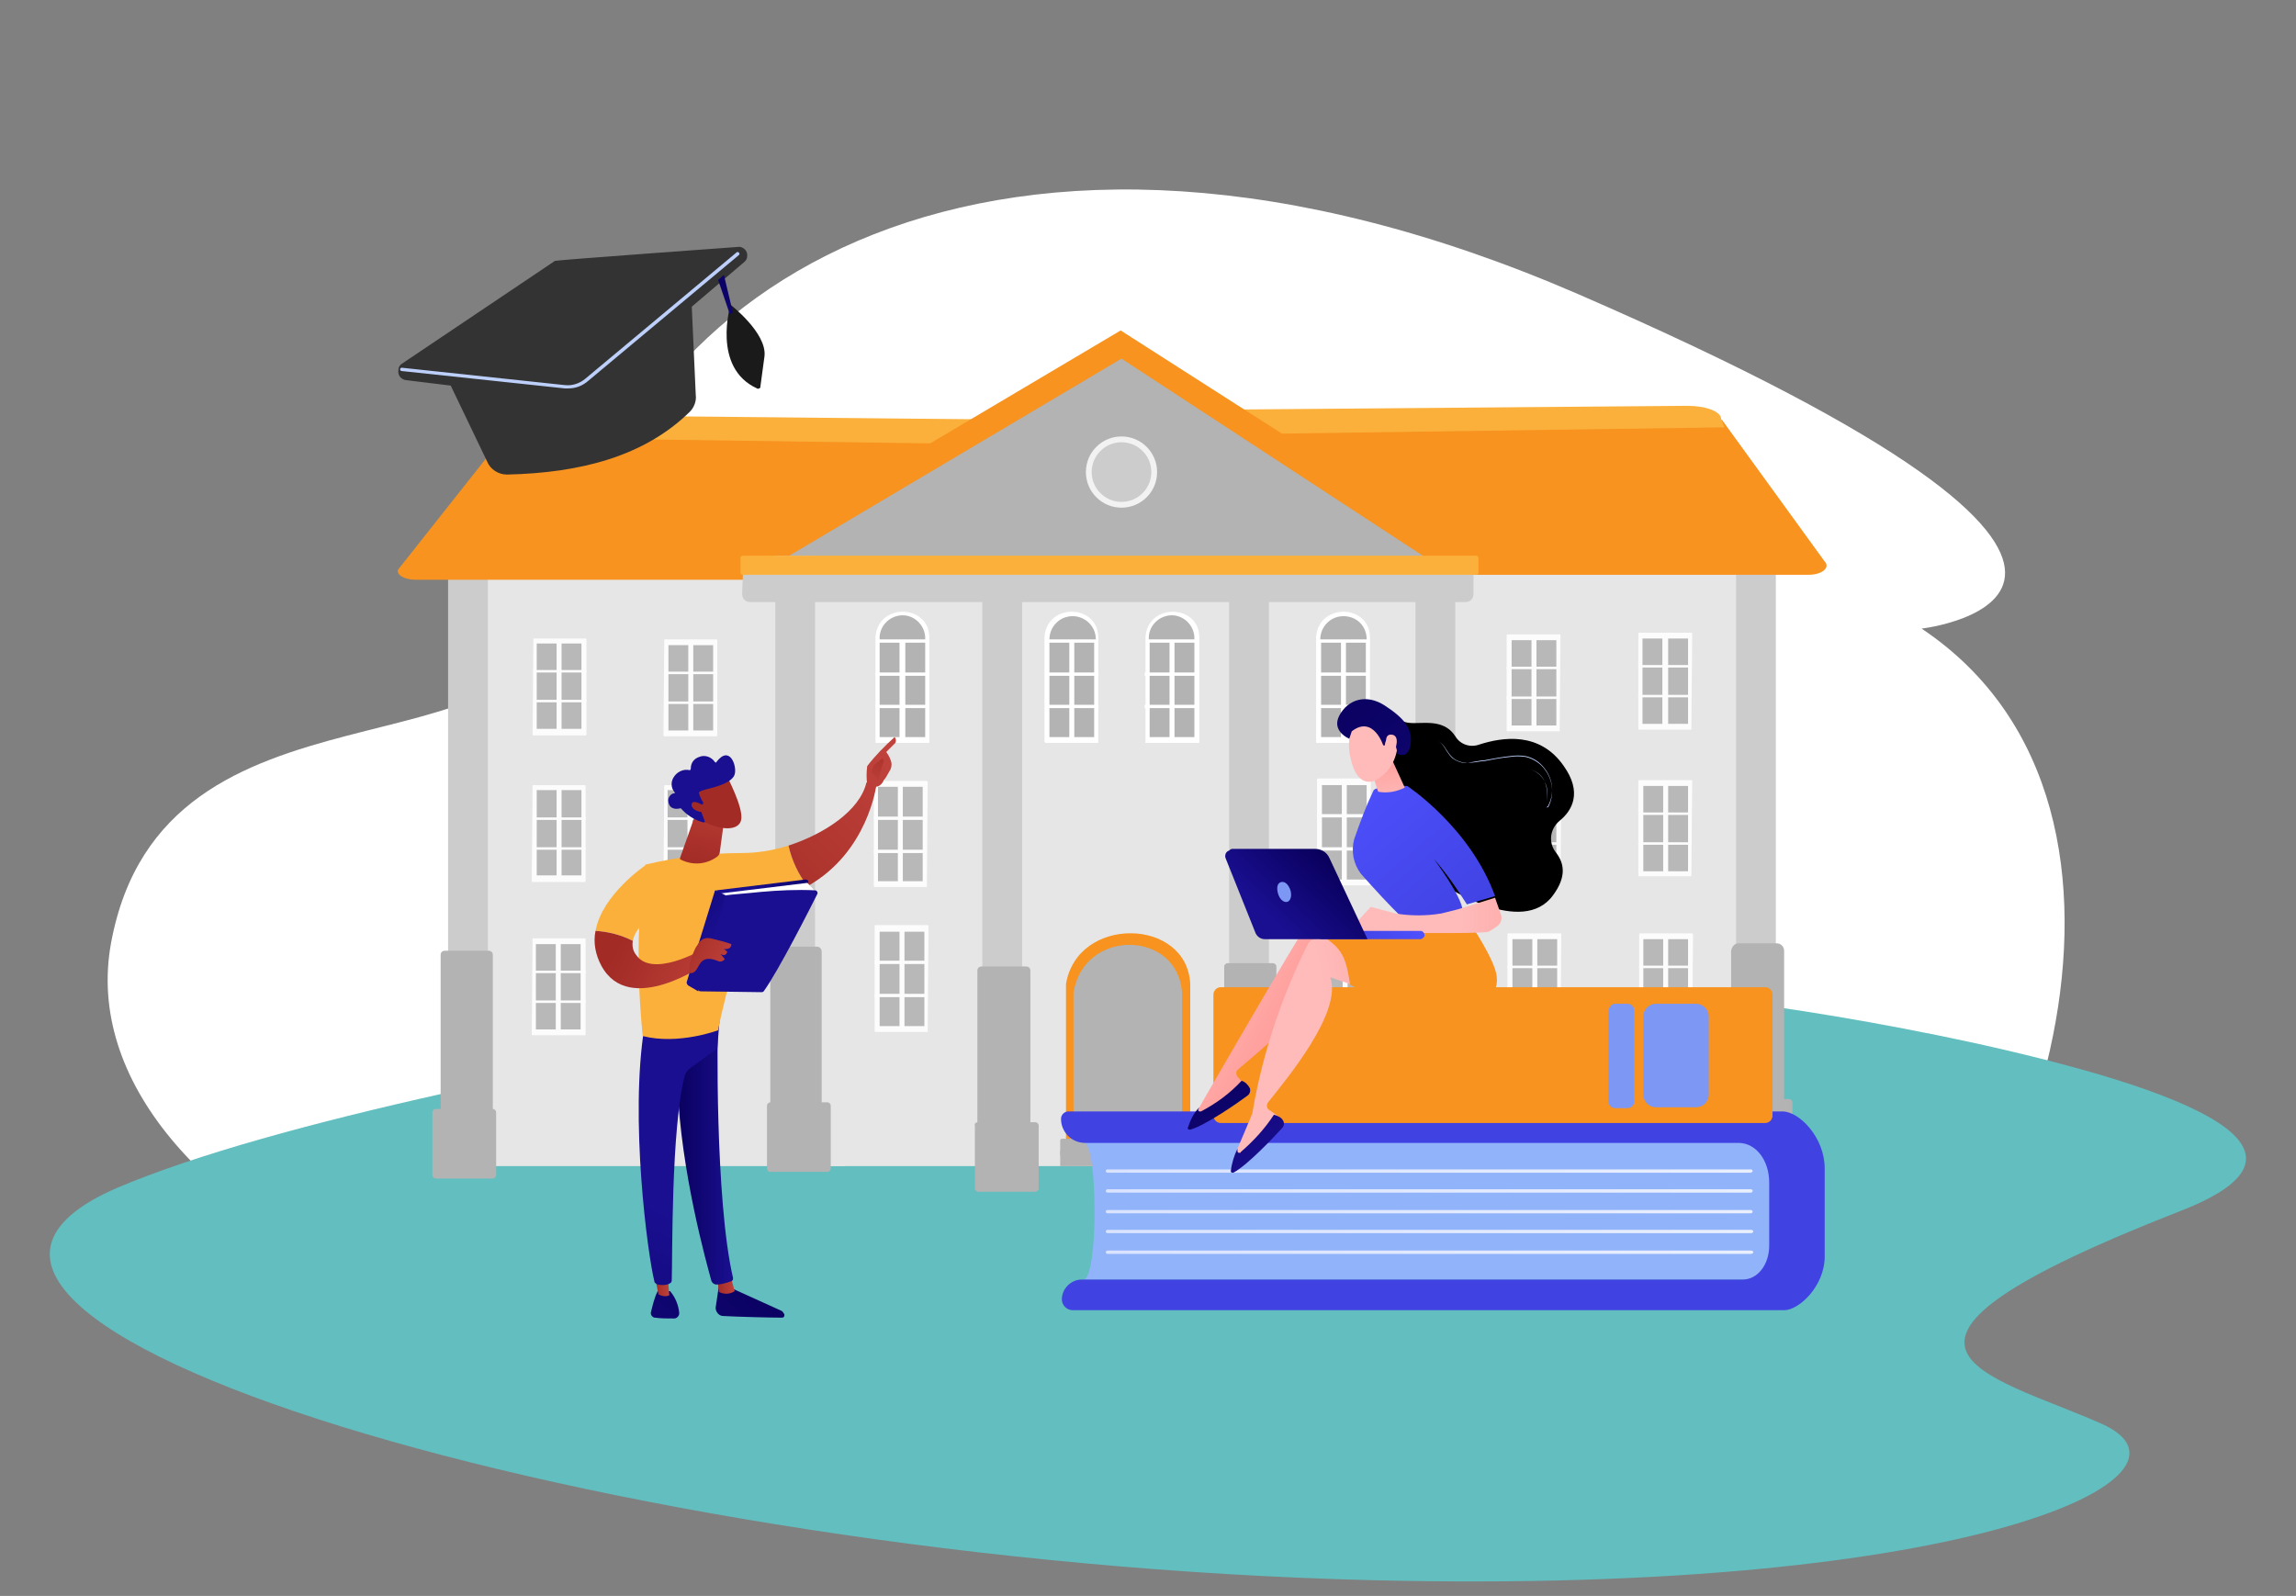 <?xml version="1.0" encoding="utf-8"?>
<!-- Generator: Adobe Illustrator 27.4.0, SVG Export Plug-In . SVG Version: 6.00 Build 0)  -->
<svg version="1.1" id="Warstwa_1" xmlns="http://www.w3.org/2000/svg" xmlns:xlink="http://www.w3.org/1999/xlink" x="0px" y="0px"
	 viewBox="0 0 277.2 192.7" style="enable-background:new 0 0 277.2 192.7;" xml:space="preserve">
<rect x="0" y="0" width="277.2" height="192.7" fill="#808080" stroke="none"/>
<style type="text/css">
	.st0{fill-rule:evenodd;clip-rule:evenodd;fill:#FFFFFF;}
	.st1{fill:#62BEBF;}
	.st2{fill:#E6E6E6;}
	.st3{fill:#CCCCCC;}
	.st4{fill:#B3B3B3;}
	.st5{opacity:0.89;}
	.st6{fill:#FFFFFF;}
	.st7{fill:#F7931E;}
	.st8{fill:#FBB03B;}
	.st9{fill:#F2F2F2;}
	.st10{fill:#333333;}
	.st11{fill:#1A1A1A;}
	.st12{fill:url(#SVGID_1_);}
	.st13{fill:#BDD0FB;}
	.st14{fill:url(#SVGID_00000176722021060023263250000013818618726146081445_);}
	.st15{fill:url(#SVGID_00000152222196426533018760000014181298134524849079_);}
	.st16{fill:url(#SVGID_00000134947539442228166760000013587428923069909159_);}
	.st17{fill:url(#SVGID_00000131325237645728085650000001270473249629747842_);}
	.st18{fill:url(#SVGID_00000035514664299030119630000002744620435792911500_);}
	.st19{fill:url(#SVGID_00000149354813944453745190000000053782207822796973_);}
	.st20{fill:url(#SVGID_00000151524751299907587230000014059071151957375622_);}
	.st21{fill:url(#SVGID_00000078741568455833869890000005619668265670209966_);}
	.st22{fill:url(#SVGID_00000067231786558098440600000001974773414991037368_);}
	.st23{fill:url(#SVGID_00000006709937298947205850000012161252542188599733_);}
	.st24{fill:url(#SVGID_00000139983362625224058820000010266637330792719774_);}
	.st25{fill:url(#SVGID_00000181770182422126979150000017384614250008763813_);}
	.st26{fill:url(#SVGID_00000182528530152530724430000009749162724535106451_);}
	.st27{fill:url(#SVGID_00000033346104947019113320000010647482396133720999_);}
	.st28{fill:url(#SVGID_00000006701937452659751700000003445789625403302572_);}
	.st29{fill:url(#SVGID_00000137841686011782498100000012292778141276642735_);}
	.st30{fill:url(#SVGID_00000121991045958649892590000010868430079515219849_);}
	.st31{fill:url(#SVGID_00000124863041051676296640000013933153385349938580_);}
	.st32{fill:#91B3FA;}
	.st33{fill:url(#SVGID_00000122712711267349522160000003091723968556935302_);}
	.st34{fill:url(#SVGID_00000072987305642817092590000018266088516104006790_);}
	.st35{fill:url(#SVGID_00000008843922548962380150000001804990177661907898_);}
	.st36{fill:url(#SVGID_00000089532447740030755040000016501691245504122011_);}
	.st37{fill:url(#SVGID_00000051349385910803255120000011224446382864656528_);}
	.st38{fill:url(#SVGID_00000085242714036591355840000016769928758783740604_);}
	.st39{fill:#7D97F4;}
	.st40{fill:url(#SVGID_00000070095325976811526420000005858122670901815695_);}
	.st41{fill:url(#SVGID_00000094577317509559962690000017974938481784680339_);}
	.st42{fill:url(#SVGID_00000070082520540513467670000012651741486208012958_);}
	.st43{fill:url(#SVGID_00000171679218641767434420000003016548139061358472_);}
	.st44{fill:url(#SVGID_00000065067718712708425880000013893879834272005788_);}
	.st45{fill:url(#SVGID_00000063617184018399972370000004195520559484073405_);}
	.st46{fill:url(#SVGID_00000158029036088590387090000009566675414906380980_);}
	.st47{fill:url(#SVGID_00000113329619344472507050000009080616974237257344_);}
	.st48{fill:url(#SVGID_00000161593787027018576260000008851489315253671082_);}
	.st49{fill:url(#SVGID_00000067225594588311368720000002011053471102119308_);}
	.st50{fill:url(#SVGID_00000101090629627966312430000006133601951040814766_);}
	.st51{fill:url(#SVGID_00000109708617733637185500000010250037042338998690_);}
</style>
<path class="st0" d="M13.4,113.9c-6,33.1,56.3,62.9,115.8,46.6c68.8-18.9,71.7,21,93.5,7.4c21.8-13.6,42.2-70,9.3-92
	c0,0,40.7-4.7-41.5-40.4c-70.2-30.4-115.8-1-122,36.5C64.8,95.3,19.7,79.6,13.4,113.9z"/>
<path class="st1" d="M103.1,122.6c44.8-7.4,90.7-6.3,135.1,3.3c25.9,5.7,44.1,12.9,25.1,20.3c-42.5,16.6-23.6,19.5-9.6,25.7
	s-15.3,20.7-88.1,18.9c-92.8-2.3-188.5-31.4-151.4-47.4C33.1,135.4,70.6,128,103.1,122.6z"/>
<path class="st2" d="M166.6,66.8h46.9l0,0V139c0,0.7-0.5,1.2-1.2,1.2h-45.7l0,0V66.8L166.6,66.8z"/>
<rect x="209.6" y="66.5" class="st3" width="4.8" height="73.3"/>
<path class="st4" d="M209.9,113.9h4.6c0.5,0,0.9,0.4,0.9,0.9v24.7c0,0.5-0.4,0.9-0.9,0.9h-4.6c-0.5,0-0.9-0.4-0.9-0.9v-24.7
	C209.1,114.3,209.4,113.9,209.9,113.9z"/>
<path class="st4" d="M209.1,132.7h6.9c0.2,0,0.4,0.2,0.4,0.4v7.6c0,0.2-0.2,0.4-0.4,0.4h-6.9c-0.2,0-0.4-0.2-0.4-0.4v-7.6
	C208.6,132.9,208.8,132.7,209.1,132.7z"/>
<g class="st5">
	<path class="st6" d="M188.3,88.3H182c0,0-0.1,0-0.1-0.1V76.7c0,0,0-0.1,0.1-0.1h6.3c0,0,0.1,0,0.1,0.1L188.3,88.3
		C188.4,88.2,188.4,88.3,188.3,88.3z"/>
	<path class="st4" d="M187.9,87.6h-2.4c0,0,0,0,0,0V77.3c0,0,0,0,0,0h2.4c0,0,0,0,0,0L187.9,87.6C187.9,87.6,187.9,87.6,187.9,87.6z
		"/>
	<path class="st4" d="M184.9,87.6h-2.4c0,0,0,0,0,0V77.3c0,0,0,0,0,0h2.4c0,0,0,0,0,0L184.9,87.6C184.9,87.6,184.9,87.6,184.9,87.6z
		"/>
	<rect x="181.9" y="80.5" class="st6" width="6.4" height="0.3"/>
	<rect x="181.9" y="84.1" class="st6" width="6.4" height="0.3"/>
</g>
<g class="st5">
	<path class="st6" d="M188.4,105.8h-6.3c0,0-0.1,0-0.1-0.1V94.2c0,0,0-0.1,0.1-0.1h6.3c0,0,0.1,0,0.1,0.1L188.4,105.8
		C188.5,105.8,188.4,105.8,188.4,105.8z"/>
	<path class="st4" d="M187.9,105.2h-2.4c0,0,0,0,0,0V94.8c0,0,0,0,0,0h2.4c0,0,0,0,0,0L187.9,105.2C188,105.2,188,105.2,187.9,105.2
		z"/>
	<path class="st4" d="M184.9,105.2h-2.4c0,0,0,0,0,0V94.8c0,0,0,0,0,0h2.4c0,0,0,0,0,0L184.9,105.2C185,105.2,185,105.2,184.9,105.2
		z"/>
	<rect x="182" y="98.1" class="st6" width="6.4" height="0.3"/>
	<rect x="182" y="101.7" class="st6" width="6.4" height="0.3"/>
</g>
<g class="st5">
	<path class="st6" d="M188.4,124.4h-6.3c0,0-0.1,0-0.1-0.1v-11.5c0,0,0-0.1,0.1-0.1h6.3c0,0,0.1,0,0.1,0.1L188.4,124.4
		C188.5,124.3,188.5,124.4,188.4,124.4z"/>
	<path class="st4" d="M188,123.7h-2.4c0,0,0,0,0,0v-10.3c0,0,0,0,0,0h2.4c0,0,0,0,0,0L188,123.7C188,123.7,188,123.7,188,123.7z"/>
	<path class="st4" d="M185,123.7h-2.4c0,0,0,0,0,0v-10.3c0,0,0,0,0,0h2.4c0,0,0,0,0,0L185,123.7C185,123.7,185,123.7,185,123.7z"/>
	<rect x="182" y="116.6" class="st6" width="6.4" height="0.3"/>
	<rect x="182" y="120.2" class="st6" width="6.4" height="0.3"/>
</g>
<g class="st5">
	<path class="st6" d="M204.2,88.1h-6.3c0,0-0.1,0-0.1-0.1V76.5c0,0,0-0.1,0.1-0.1h6.3c0,0,0.1,0,0.1,0.1L204.2,88.1
		C204.3,88,204.2,88.1,204.2,88.1z"/>
	<path class="st4" d="M203.8,87.4h-2.4c0,0,0,0,0,0V77.1c0,0,0,0,0,0h2.4c0,0,0,0,0,0L203.8,87.4C203.8,87.4,203.8,87.4,203.8,87.4z
		"/>
	<path class="st4" d="M200.7,87.4h-2.4c0,0,0,0,0,0V77.1c0,0,0,0,0,0h2.4c0,0,0,0,0,0L200.7,87.4C200.8,87.4,200.8,87.4,200.7,87.4z
		"/>
	<rect x="197.8" y="80.3" class="st6" width="6.4" height="0.3"/>
	<rect x="197.8" y="83.9" class="st6" width="6.4" height="0.3"/>
</g>
<g class="st5">
	<path class="st6" d="M204.2,105.8h-6.3c0,0-0.1,0-0.1-0.1V94.3c0,0,0-0.1,0.1-0.1h6.3c0,0,0.1,0,0.1,0.1L204.2,105.8
		C204.3,105.8,204.3,105.8,204.2,105.8z"/>
	<path class="st4" d="M203.8,105.2h-2.4c0,0,0,0,0,0V94.9c0,0,0,0,0,0h2.4c0,0,0,0,0,0L203.8,105.2
		C203.8,105.2,203.8,105.2,203.8,105.2z"/>
	<path class="st4" d="M200.8,105.2h-2.4c0,0,0,0,0,0V94.9c0,0,0,0,0,0h2.4c0,0,0,0,0,0L200.8,105.2
		C200.8,105.2,200.8,105.2,200.8,105.2z"/>
	<rect x="197.8" y="98.1" class="st6" width="6.4" height="0.3"/>
	<rect x="197.8" y="101.7" class="st6" width="6.4" height="0.3"/>
</g>
<g class="st5">
	<path class="st6" d="M204.3,124.4H198c0,0-0.1,0-0.1-0.1v-11.5c0,0,0-0.1,0.1-0.1h6.3c0,0,0.1,0,0.1,0.1L204.3,124.4
		C204.4,124.3,204.3,124.4,204.3,124.4z"/>
	<path class="st4" d="M203.8,123.7h-2.4c0,0,0,0,0,0v-10.3c0,0,0,0,0,0h2.4c0,0,0,0,0,0L203.8,123.7
		C203.9,123.7,203.9,123.7,203.8,123.7z"/>
	<path class="st4" d="M200.8,123.7h-2.4c0,0,0,0,0,0v-10.3c0,0,0,0,0,0h2.4c0,0,0,0,0,0L200.8,123.7
		C200.9,123.7,200.9,123.7,200.8,123.7z"/>
	<rect x="197.9" y="116.6" class="st6" width="6.4" height="0.3"/>
	<rect x="197.9" y="120.2" class="st6" width="6.4" height="0.3"/>
</g>
<path class="st7" d="M218.4,69.4h-48.9l-26.6-18.7h65l12.4,17.1C221,68.5,220,69.4,218.4,69.4z"/>
<path class="st8" d="M208.2,51.6l-63.6,0.9l-1.7-3l60.8-0.5c2.3,0,4.1,0.7,4.1,1.6L208.2,51.6z"/>
<path class="st2" d="M102,140.8H56.3c-0.7,0-1.2-0.5-1.2-1.2c0,0,0,0,0,0V67.4l0,0H102l0,0V140.8L102,140.8z"/>
<rect x="54.1" y="67.1" class="st3" width="4.8" height="73.9"/>
<path class="st4" d="M59,141.5h-5.3c-0.3,0-0.5-0.2-0.5-0.5v-25.7c0-0.3,0.2-0.5,0.5-0.5H59c0.3,0,0.5,0.2,0.5,0.5V141
	C59.5,141.3,59.3,141.5,59,141.5z"/>
<path class="st4" d="M59.5,142.3h-6.9c-0.2,0-0.4-0.2-0.4-0.4v-7.6c0-0.2,0.2-0.4,0.4-0.4h6.9c0.2,0,0.4,0.2,0.4,0.4v7.6
	C59.9,142.1,59.7,142.3,59.5,142.3z"/>
<g class="st5">
	<path class="st6" d="M80.2,77.2h6.3c0,0,0.1,0,0.1,0.1v11.5c0,0,0,0.1-0.1,0.1h-6.3c0,0-0.1,0-0.1-0.1L80.2,77.2
		C80.2,77.3,80.2,77.2,80.2,77.2z"/>
	<path class="st4" d="M80.7,77.9h2.4c0,0,0,0,0,0v10.3c0,0,0,0,0,0h-2.4c0,0,0,0,0,0L80.7,77.9C80.6,77.9,80.6,77.9,80.7,77.9z"/>
	<path class="st4" d="M83.7,77.9h2.4c0,0,0,0,0,0v10.3c0,0,0,0,0,0h-2.4c0,0,0,0,0,0L83.7,77.9C83.7,77.9,83.7,77.9,83.7,77.9z"/>
	<rect x="80.2" y="81.1" class="st6" width="6.4" height="0.3"/>
	<rect x="80.2" y="84.7" class="st6" width="6.4" height="0.3"/>
</g>
<g class="st5">
	<path class="st6" d="M80.2,94.8h6.3c0,0,0.1,0,0.1,0.1v11.5c0,0,0,0.1-0.1,0.1h-6.3c0,0-0.1,0-0.1-0.1L80.2,94.8
		C80.1,94.8,80.1,94.8,80.2,94.8z"/>
	<path class="st4" d="M80.6,95.4h2.4c0,0,0,0,0,0v10.3c0,0,0,0,0,0h-2.4c0,0,0,0,0,0L80.6,95.4C80.6,95.4,80.6,95.4,80.6,95.4z"/>
	<path class="st4" d="M83.6,95.4h2.4c0,0,0,0,0,0v10.3c0,0,0,0,0,0h-2.4c0,0,0,0,0,0L83.6,95.4C83.6,95.4,83.6,95.4,83.6,95.4z"/>
	<rect x="80.2" y="98.7" class="st6" width="6.4" height="0.3"/>
	<rect x="80.2" y="102.3" class="st6" width="6.4" height="0.3"/>
</g>
<g class="st5">
	<path class="st6" d="M80.1,113.3h6.3c0,0,0.1,0,0.1,0.1v11.5c0,0,0,0.1-0.1,0.1h-6.3c0,0-0.1,0-0.1-0.1L80.1,113.3
		C80.1,113.4,80.1,113.3,80.1,113.3z"/>
	<path class="st4" d="M80.6,114H83c0,0,0,0,0,0v10.3c0,0,0,0,0,0h-2.4c0,0,0,0,0,0L80.6,114C80.5,114,80.5,114,80.6,114z"/>
	<path class="st4" d="M83.6,114H86c0,0,0,0,0,0v10.3c0,0,0,0,0,0h-2.4c0,0,0,0,0,0L83.6,114C83.6,114,83.6,114,83.6,114z"/>
	<rect x="80.1" y="117.2" class="st6" width="6.4" height="0.3"/>
	<rect x="80.1" y="120.8" class="st6" width="6.4" height="0.3"/>
</g>
<g class="st5">
	<path class="st6" d="M64.4,77.1h6.3c0,0,0.1,0,0.1,0.1v11.5c0,0,0,0.1-0.1,0.1h-6.3c0,0-0.1,0-0.1-0.1L64.4,77.1
		C64.3,77.1,64.3,77.1,64.4,77.1z"/>
	<path class="st4" d="M64.8,77.7h2.4c0,0,0,0,0,0V88c0,0,0,0,0,0h-2.4c0,0,0,0,0,0L64.8,77.7C64.8,77.7,64.8,77.7,64.8,77.7z"/>
	<path class="st4" d="M67.8,77.7h2.4c0,0,0,0,0,0V88c0,0,0,0,0,0h-2.4c0,0,0,0,0,0L67.8,77.7C67.8,77.7,67.8,77.7,67.8,77.7z"/>
	<rect x="64.4" y="80.9" class="st6" width="6.4" height="0.3"/>
	<rect x="64.4" y="84.5" class="st6" width="6.4" height="0.3"/>
</g>
<g class="st5">
	<path class="st6" d="M64.3,94.8h6.3c0,0,0.1,0,0.1,0.1v11.5c0,0,0,0.1-0.1,0.1h-6.3c0,0-0.1,0-0.1-0.1L64.3,94.8
		C64.2,94.8,64.3,94.8,64.3,94.8z"/>
	<path class="st4" d="M64.8,95.4h2.4c0,0,0,0,0,0v10.3c0,0,0,0,0,0h-2.4c0,0,0,0,0,0L64.8,95.4C64.7,95.5,64.7,95.4,64.8,95.4z"/>
	<path class="st4" d="M67.8,95.4h2.4c0,0,0,0,0,0v10.3c0,0,0,0,0,0h-2.4c0,0,0,0,0,0L67.8,95.4C67.7,95.5,67.8,95.4,67.8,95.4z"/>
	<rect x="64.3" y="98.7" class="st6" width="6.4" height="0.3"/>
	<rect x="64.3" y="102.3" class="st6" width="6.4" height="0.3"/>
</g>
<g class="st5">
	<path class="st6" d="M64.3,113.3h6.3c0,0,0.1,0,0.1,0.1v11.5c0,0,0,0.1-0.1,0.1h-6.3c0,0-0.1,0-0.1-0.1L64.3,113.3
		C64.2,113.4,64.2,113.3,64.3,113.3z"/>
	<path class="st4" d="M64.7,114h2.4c0,0,0,0,0,0v10.3c0,0,0,0,0,0h-2.4c0,0,0,0,0,0L64.7,114C64.7,114,64.7,114,64.7,114z"/>
	<path class="st4" d="M67.7,114h2.4c0,0,0,0,0,0v10.3c0,0,0,0,0,0h-2.4c0,0,0,0,0,0L67.7,114C67.7,114,67.7,114,67.7,114z"/>
	<rect x="64.3" y="117.2" class="st6" width="6.4" height="0.3"/>
	<rect x="64.3" y="120.8" class="st6" width="6.4" height="0.3"/>
</g>
<path class="st7" d="M50.2,70h48.9l26.6-17.2h-65L48.2,68.6C47.6,69.2,48.6,70,50.2,70z"/>
<path class="st8" d="M59.9,52.8l63.6,0.9l1.7-3l-60.8-0.6c-2.3,0-4.1,0.7-4.1,1.6L59.9,52.8z"/>
<rect x="93.6" y="67.9" class="st2" width="79.5" height="72.9"/>
<rect x="170.9" y="67.1" class="st3" width="4.8" height="73.4"/>
<path class="st4" d="M171.1,114.6h4.6c0.5,0,0.9,0.4,0.9,0.9v24.8c0,0.5-0.4,0.9-0.9,0.9h-4.6c-0.5,0-0.9-0.4-0.9-0.9v-24.8
	C170.3,114.9,170.7,114.6,171.1,114.6z"/>
<path class="st4" d="M170.3,133.4h6.9c0.2,0,0.4,0.2,0.4,0.4v7.6c0,0.2-0.2,0.4-0.4,0.4h-6.9c-0.2,0-0.4-0.2-0.4-0.4v-7.6
	C169.9,133.6,170.1,133.4,170.3,133.4z"/>
<path class="st7" d="M90.3,67.7l86.9,0.3c0.3,0,0.6-0.3,0.6-0.6c0-0.2-0.1-0.4-0.3-0.5l-42.2-27L90.1,66.7c-0.2,0.2-0.3,0.5-0.2,0.7
	C90,67.6,90.1,67.7,90.3,67.7z"/>
<polygon class="st4" points="93.6,68.1 173,67.9 135.4,43.3 "/>
<rect x="93.6" y="67.1" class="st3" width="4.8" height="73.1"/>
<path class="st4" d="M93.6,114.3h5c0.4,0,0.6,0.3,0.6,0.6v25.2c0,0.4-0.3,0.6-0.6,0.6h-5c-0.4,0-0.6-0.3-0.6-0.6v-25.2
	C93,114.6,93.2,114.3,93.6,114.3z"/>
<path class="st4" d="M93,133.1h6.9c0.2,0,0.4,0.2,0.4,0.4v7.6c0,0.2-0.2,0.4-0.4,0.4H93c-0.2,0-0.4-0.2-0.4-0.4v-7.6
	C92.6,133.3,92.8,133.1,93,133.1z"/>
<rect x="118.6" y="69.2" class="st3" width="4.8" height="73.4"/>
<path class="st4" d="M118.5,116.7h5.4c0.3,0,0.5,0.2,0.5,0.5v25.6c0,0.3-0.2,0.5-0.5,0.5h-5.4c-0.3,0-0.5-0.2-0.5-0.5v-25.6
	C118,116.9,118.2,116.7,118.5,116.7z"/>
<path class="st4" d="M118.1,135.5h6.9c0.2,0,0.4,0.2,0.4,0.4v7.6c0,0.2-0.2,0.4-0.4,0.4h-6.9c-0.2,0-0.4-0.2-0.4-0.4v-7.6
	C117.6,135.7,117.8,135.5,118.1,135.5z"/>
<rect x="148.4" y="68.9" class="st3" width="4.8" height="73.4"/>
<path class="st4" d="M148.2,116.3h5.5c0.2,0,0.4,0.2,0.4,0.4v25.6c0,0.2-0.2,0.4-0.4,0.4h-5.5c-0.2,0-0.4-0.2-0.4-0.4v-25.6
	C147.8,116.5,148,116.3,148.2,116.3z"/>
<path class="st4" d="M147.8,135.2h6.9c0.2,0,0.4,0.2,0.4,0.4v7.6c0,0.2-0.2,0.4-0.4,0.4h-6.9c-0.2,0-0.4-0.2-0.4-0.4v-7.6
	C147.4,135.4,147.6,135.2,147.8,135.2z"/>
<g class="st5">
	<path class="st6" d="M112,124.6h-6.3c0,0-0.1,0-0.1-0.1v-12.7c0,0,0-0.1,0.1-0.1h6.3c0,0,0.1,0,0.1,0.1L112,124.6
		C112.1,124.5,112.1,124.6,112,124.6z"/>
	<path class="st4" d="M111.6,123.9h-2.4c0,0,0,0,0,0v-11.4c0,0,0,0,0,0h2.4c0,0,0,0,0,0L111.6,123.9
		C111.6,123.8,111.6,123.9,111.6,123.9z"/>
	<path class="st4" d="M108.6,123.9h-2.4c0,0,0,0,0,0v-11.4c0,0,0,0,0,0h2.4c0,0,0,0,0,0L108.6,123.9
		C108.6,123.8,108.6,123.9,108.6,123.9z"/>
	<rect x="105.6" y="116" class="st6" width="6.4" height="0.4"/>
	<rect x="105.6" y="120" class="st6" width="6.4" height="0.4"/>
</g>
<g class="st5">
	<path class="st6" d="M111.9,107.1h-6.3c0,0-0.1,0-0.1-0.1V94.4c0,0,0-0.1,0.1-0.1h6.3c0,0,0.1,0,0.1,0.1L111.9,107.1
		C111.9,107.1,111.9,107.1,111.9,107.1z"/>
	<path class="st4" d="M111.4,106.4H109c0,0,0,0,0,0V95c0,0,0,0,0,0h2.4c0,0,0,0,0,0L111.4,106.4
		C111.5,106.4,111.5,106.4,111.4,106.4z"/>
	<path class="st4" d="M108.4,106.4H106c0,0,0,0,0,0V95c0,0,0,0,0,0h2.4c0,0,0,0,0,0L108.4,106.4
		C108.5,106.4,108.4,106.4,108.4,106.4z"/>
	<rect x="105.5" y="98.6" class="st6" width="6.4" height="0.4"/>
	<rect x="105.5" y="102.6" class="st6" width="6.4" height="0.4"/>
</g>
<g class="st5">
	<path class="st6" d="M165.6,124.3h-6.3c0,0-0.1,0-0.1-0.1v-12.7c0,0,0-0.1,0.1-0.1h6.3c0,0,0.1,0,0.1,0.1L165.6,124.3
		C165.6,124.3,165.6,124.3,165.6,124.3z"/>
	<path class="st4" d="M165.1,123.6h-2.4c0,0,0,0,0,0v-11.4c0,0,0,0,0,0h2.4c0,0,0,0,0,0L165.1,123.6
		C165.2,123.6,165.2,123.6,165.1,123.6z"/>
	<path class="st4" d="M162.1,123.6h-2.4c0,0,0,0,0,0v-11.4c0,0,0,0,0,0h2.4c0,0,0,0,0,0L162.1,123.6
		C162.2,123.6,162.1,123.6,162.1,123.6z"/>
	<rect x="159.2" y="115.7" class="st6" width="6.4" height="0.4"/>
	<rect x="159.2" y="119.7" class="st6" width="6.4" height="0.4"/>
</g>
<g class="st5">
	<path class="st6" d="M165.4,106.9h-6.3c0,0-0.1,0-0.1-0.1V94.1c0,0,0-0.1,0.1-0.1h6.3c0,0,0.1,0,0.1,0.1L165.4,106.9
		C165.5,106.8,165.5,106.9,165.4,106.9z"/>
	<path class="st4" d="M165,106.2h-2.4c0,0,0,0,0,0V94.8c0,0,0,0,0,0h2.4c0,0,0,0,0,0L165,106.2C165,106.2,165,106.2,165,106.2z"/>
	<path class="st4" d="M162,106.2h-2.4c0,0,0,0,0,0V94.8c0,0,0,0,0,0h2.4c0,0,0,0,0,0L162,106.2C162,106.2,162,106.2,162,106.2z"/>
	<rect x="159" y="98.3" class="st6" width="6.4" height="0.4"/>
	<rect x="159" y="102.3" class="st6" width="6.4" height="0.4"/>
</g>
<circle class="st9" cx="135.4" cy="57" r="4.3"/>
<circle class="st3" cx="135.4" cy="57" r="3.6"/>
<path class="st7" d="M143.7,140h-15v-21.2c1.4-8.3,14.6-8,15,0V140z"/>
<path class="st4" d="M142.7,140h-13.1v-20.1c1.2-7.9,12.7-7.6,13.1,0V140z"/>
<path class="st4" d="M128.2,137.5h16c0.1,0,0.2,0.1,0.2,0.2l0,0v1.8l0,0H128l0,0v-1.8C128,137.6,128.1,137.5,128.2,137.5
	C128.2,137.5,128.2,137.5,128.2,137.5z"/>
<path class="st4" d="M128.2,138.8h16c0.1,0,0.2,0.1,0.2,0.2l0,0v1.8l0,0H128l0,0V139C128,138.9,128.1,138.8,128.2,138.8
	C128.2,138.8,128.2,138.8,128.2,138.8z"/>
<path class="st6" d="M159,89.7h6.3c0.1,0,0.1,0,0.1-0.1l0,0V76.9c-0.1-4-6.2-4.1-6.5,0v12.7C158.9,89.7,158.9,89.7,159,89.7
	L159,89.7z"/>
<path class="st4" d="M164.9,89h-2.4c0,0,0,0,0,0V77.6c0,0,0,0,0,0h2.4c0,0,0,0,0,0L164.9,89C164.9,89,164.9,89,164.9,89z"/>
<path class="st4" d="M161.9,89h-2.4c0,0,0,0,0,0V77.6c0,0,0,0,0,0h2.4c0,0,0,0,0,0L161.9,89C161.9,89,161.9,89,161.9,89z"/>
<rect x="158.9" y="81.2" class="st6" width="6.4" height="0.4"/>
<rect x="158.9" y="85.1" class="st6" width="6.4" height="0.4"/>
<path class="st4" d="M159.4,77.2c0-1.5,1.2-2.8,2.8-2.8s2.8,1.2,2.8,2.8c0,0,0,0,0,0H159.4z"/>
<path class="st6" d="M126.3,89.7h6.2c0.1,0,0.1,0,0.1-0.1l0,0V76.9c-0.1-4-6.2-4.1-6.5,0v12.7C126.2,89.7,126.2,89.7,126.3,89.7
	L126.3,89.7z"/>
<path class="st4" d="M132.1,89h-2.4c0,0,0,0,0,0V77.6c0,0,0,0,0,0h2.4c0,0,0,0,0,0L132.1,89C132.2,89,132.2,89,132.1,89z"/>
<path class="st4" d="M129.1,89h-2.4c0,0,0,0,0,0V77.6c0,0,0,0,0,0h2.4c0,0,0,0,0,0L129.1,89C129.1,89,129.1,89,129.1,89z"/>
<rect x="126.2" y="81.2" class="st6" width="6.4" height="0.4"/>
<rect x="126.2" y="85.1" class="st6" width="6.4" height="0.4"/>
<path class="st4" d="M126.7,77.2c0-1.5,1.2-2.8,2.8-2.8c1.5,0,2.8,1.2,2.8,2.8c0,0,0,0,0,0H126.7z"/>
<path class="st6" d="M138.4,89.7h6.3c0.1,0,0.1,0,0.1-0.1l0,0V76.9c-0.1-4-6.2-4.1-6.5,0v12.7C138.2,89.7,138.3,89.7,138.4,89.7
	L138.4,89.7z"/>
<path class="st4" d="M144.2,89h-2.4c0,0,0,0,0,0V77.6c0,0,0,0,0,0h2.4c0,0,0,0,0,0L144.2,89C144.3,89,144.2,89,144.2,89z"/>
<path class="st4" d="M141.2,89h-2.4c0,0,0,0,0,0V77.6c0,0,0,0,0,0h2.4c0,0,0,0,0,0L141.2,89C141.2,89,141.2,89,141.2,89z"/>
<rect x="138.2" y="81.2" class="st6" width="6.4" height="0.4"/>
<rect x="138.2" y="85.1" class="st6" width="6.4" height="0.4"/>
<path class="st4" d="M138.7,77.2c-0.1-1.5,1.1-2.8,2.6-2.9c1.5-0.1,2.8,1.1,2.9,2.6c0,0.1,0,0.2,0,0.3H138.7z"/>
<path class="st6" d="M105.8,89.7h6.3c0.1,0,0.1,0,0.1-0.1l0,0V76.9c-0.1-4-6.2-4.1-6.5,0v12.7C105.7,89.7,105.7,89.7,105.8,89.7
	L105.8,89.7z"/>
<path class="st4" d="M111.7,89h-2.4c0,0,0,0,0,0V77.6c0,0,0,0,0,0h2.4c0,0,0,0,0,0L111.7,89C111.7,89,111.7,89,111.7,89z"/>
<path class="st4" d="M108.6,89h-2.4c0,0,0,0,0,0V77.6c0,0,0,0,0,0h2.4c0,0,0,0,0,0L108.6,89C108.7,89,108.7,89,108.6,89z"/>
<rect x="105.7" y="81.2" class="st6" width="6.4" height="0.4"/>
<rect x="105.7" y="85.1" class="st6" width="6.4" height="0.4"/>
<path class="st4" d="M106.2,77.2c-0.1-1.5,1.1-2.8,2.6-2.9c1.5-0.1,2.8,1.1,2.9,2.6c0,0.1,0,0.2,0,0.3H106.2z"/>
<path class="st3" d="M89.7,69.1h88.2l0,0v2.6c0,0.6-0.4,1-1,1H90.6c-0.6,0-1-0.4-1-1L89.7,69.1L89.7,69.1z"/>
<path class="st8" d="M89.7,67.1h88.5c0.2,0,0.3,0.1,0.3,0.3v1.7c0,0.2-0.1,0.3-0.3,0.3H89.7c-0.2,0-0.3-0.1-0.3-0.3v-1.7
	C89.3,67.3,89.5,67.1,89.7,67.1z"/>
<path class="st10" d="M69.6,48l-15.5-2.1l4.7,9.8c0.4,1,1.4,1.6,2.4,1.6c8.9-0.2,16.6-2.2,22.1-7.6c0.5-0.5,0.8-1.3,0.7-2l-0.5-11.1
	C83.5,36.7,69.8,48,69.6,48z"/>
<path class="st10" d="M48.4,44l18.6-12.5c0.2-0.1,22.3-1.7,22.3-1.7c0.6,0.1,1,0.6,0.9,1.2c0,0.2-0.1,0.4-0.3,0.6L71.8,47
	c-1.1,0.9-2.6,1.4-4,1.2L49,45.9c-0.6-0.1-1-0.6-0.9-1.2C48.1,44.4,48.2,44.2,48.4,44z"/>
<path class="st11" d="M88.2,36.8c0,0-2.3,7.6,3.2,10.1c0.1,0.1,0.3,0,0.4-0.1c0,0,0-0.1,0-0.1l0.5-3.7
	C92.6,40.2,88.2,36.8,88.2,36.8z"/>
<linearGradient id="SVGID_1_" gradientUnits="userSpaceOnUse" x1="87.136" y1="162.707" x2="89.056" y2="141.227" gradientTransform="matrix(1 0 0 -1 0 193.528)">
	<stop  offset="0" style="stop-color:#09005D"/>
	<stop  offset="1" style="stop-color:#1A0F91"/>
</linearGradient>
<polygon class="st12" points="88.5,37.8 88.1,37.9 86.7,33.8 87.4,33.2 "/>
<path class="st13" d="M68.6,46.9h-0.4l-19.7-2.1c-0.1,0-0.2-0.1-0.2-0.2c0-0.1,0.1-0.2,0.2-0.2c0,0,0,0,0,0l19.7,2.1
	c0.9,0.1,1.8-0.2,2.5-0.8l18.2-15.2c0.1-0.1,0.2-0.1,0.3,0c0.1,0.1,0.1,0.2,0,0.3L71,46C70.3,46.6,69.5,46.9,68.6,46.9z"/>
<linearGradient id="SVGID_00000126313064974040312250000015269700300863547035_" gradientUnits="userSpaceOnUse" x1="-1166.774" y1="40.251" x2="-1190.294" y2="14.671" gradientTransform="matrix(1 0 0 -1 1260.96 193.528)">
	<stop  offset="0" style="stop-color:#09005D"/>
	<stop  offset="1" style="stop-color:#1A0F91"/>
</linearGradient>
<path style="fill:url(#SVGID_00000126313064974040312250000015269700300863547035_);" d="M86.8,155.2c0,0-0.2,1.4-0.4,2.7
	c0,0.5,0.4,1,0.9,1c0,0,0,0,0,0c1.8,0.1,5.7,0.2,7.1,0.2c0.2,0,0.3-0.1,0.3-0.3c0,0,0-0.1,0-0.1l0,0c-0.1-0.2-0.2-0.3-0.3-0.4
	l-6.4-2.9L86.8,155.2z"/>
<linearGradient id="SVGID_00000026845837186832033000000018426807604857161094_" gradientUnits="userSpaceOnUse" x1="-1174.4" y1="38.351" x2="-1172.32" y2="38.351" gradientTransform="matrix(1 0 0 -1 1260.96 193.528)">
	<stop  offset="0" style="stop-color:#A22B25"/>
	<stop  offset="1" style="stop-color:#C0423C"/>
</linearGradient>
<path style="fill:url(#SVGID_00000026845837186832033000000018426807604857161094_);" d="M86.6,154.4l0.2,1.6
	c0.6,0.3,1.3,0.3,1.9-0.1l-0.5-1.8L86.6,154.4z"/>
<linearGradient id="SVGID_00000054231303266483442240000005253483720663352738_" gradientUnits="userSpaceOnUse" x1="-1179.36" y1="54.318" x2="-1172.451" y2="54.318" gradientTransform="matrix(1 0 0 -1 1260.96 193.528)">
	<stop  offset="0" style="stop-color:#09005D"/>
	<stop  offset="1" style="stop-color:#1A0F91"/>
</linearGradient>
<path style="fill:url(#SVGID_00000054231303266483442240000005253483720663352738_);" d="M86.7,123.4c-0.1,0.4-0.4,21.5,1.8,30.9
	c0,0.2,0,0.3-0.2,0.4c-0.6,0.2-1.2,0.4-1.8,0.4c-0.3,0-0.5-0.2-0.6-0.4c-0.6-2.2-3.7-13.2-4.1-23.6c-0.4-11.7,0-0.4,0-0.4l0.3-7.2
	L86.7,123.4z"/>
<linearGradient id="SVGID_00000055689308275554496450000002327407519855874722_" gradientUnits="userSpaceOnUse" x1="-1172.049" y1="45.097" x2="-1195.569" y2="19.517" gradientTransform="matrix(1 0 0 -1 1260.96 193.528)">
	<stop  offset="0" style="stop-color:#09005D"/>
	<stop  offset="1" style="stop-color:#1A0F91"/>
</linearGradient>
<path style="fill:url(#SVGID_00000055689308275554496450000002327407519855874722_);" d="M79.4,155.9c-0.4,0.8-0.6,1.7-0.8,2.5
	c-0.1,0.3,0.1,0.6,0.4,0.7c0,0,0,0,0.1,0c0.6,0.1,1.5,0.1,2.3,0.1c0.3,0,0.6-0.3,0.6-0.6c0,0,0,0,0-0.1c-0.1-1-0.5-1.9-1.1-2.6
	L79.4,155.9z"/>
<linearGradient id="SVGID_00000007411379008251069140000015261746260847703478_" gradientUnits="userSpaceOnUse" x1="-1181.93" y1="38.443" x2="-1180.13" y2="38.443" gradientTransform="matrix(1 0 0 -1 1260.96 193.528)">
	<stop  offset="0" style="stop-color:#A22B25"/>
	<stop  offset="1" style="stop-color:#C0423C"/>
</linearGradient>
<path style="fill:url(#SVGID_00000007411379008251069140000015261746260847703478_);" d="M79,153.8l0.5,2.5c0.4,0.2,0.9,0.3,1.3,0.1
	l-0.2-2.7L79,153.8z"/>
<linearGradient id="SVGID_00000080196586345667659970000013919117266276246174_" gradientUnits="userSpaceOnUse" x1="60.393" y1="15.301" x2="77.193" y2="49.581" gradientTransform="matrix(1 0 0 -1 0 193.528)">
	<stop  offset="0" style="stop-color:#09005D"/>
	<stop  offset="1" style="stop-color:#1A0F91"/>
</linearGradient>
<path style="fill:url(#SVGID_00000080196586345667659970000013919117266276246174_);" d="M77.8,124c-1.8,11.1,0.4,27.5,1.2,30.7
	c0,0.2,0.2,0.3,0.4,0.4c0.5,0.1,1,0.1,1.4-0.1c0.2-0.1,0.3-0.2,0.3-0.4c0.1-2.6-0.1-18.5,1.6-24.8c0.1-0.3,0.3-0.6,0.6-0.8l3.3-2.4
	l0.3-3.8L77.8,124z"/>
<path class="st8" d="M89.5,103c-3.9,0-7.8,0.5-11.6,1.4c-1.6,9.6-0.3,20.7-0.3,20.7c4.3,1.1,9.1-0.7,9.1-0.7c0.7-4,4-15.3,4-15.3
	c2.4-0.3,4.7-1,6.8-2.1c-1.1-1.4-1.9-3.1-2.3-4.9C93.3,102.7,91.4,103,89.5,103z"/>
<linearGradient id="SVGID_00000176760596627379623220000014191678716363223687_" gradientUnits="userSpaceOnUse" x1="-2301.787" y1="82.1" x2="-2320.898" y2="101.12" gradientTransform="matrix(-1 0 0 -1 -2212.02 193.528)">
	<stop  offset="0" style="stop-color:#A22B25"/>
	<stop  offset="1" style="stop-color:#C0423C"/>
</linearGradient>
<path style="fill:url(#SVGID_00000176760596627379623220000014191678716363223687_);" d="M105.8,94.8c-0.3-0.4-0.8-0.5-1.2-0.3
	c-0.8,3.4-5.1,6.2-9.4,7.6c0.4,1.8,1.2,3.5,2.3,4.9C104.8,102.9,105.8,94.8,105.8,94.8z"/>
<linearGradient id="SVGID_00000140016415431173314230000000788579439077079938_" gradientUnits="userSpaceOnUse" x1="-2300.704" y1="83.194" x2="-2319.814" y2="102.214" gradientTransform="matrix(-1 0 0 -1 -2212.02 193.528)">
	<stop  offset="0" style="stop-color:#A22B25"/>
	<stop  offset="1" style="stop-color:#C0423C"/>
</linearGradient>
<path style="fill:url(#SVGID_00000140016415431173314230000000788579439077079938_);" d="M105.7,95c0.1,0.2-0.6,0.5-1-0.3
	c-0.1-0.7-0.1-1.4,0-2.2c1-1.3,2.1-2.4,3.3-3.5c0.2,0.2,0.2,0.5,0.1,0.7l-1.1,1.1c0.3,0.4,0.5,0.8,0.6,1.2c0.1,0.4,0,0.8-0.2,1.1
	c-0.2,0.3-0.4,0.8-0.7,1.1C106.5,94.7,106.1,95,105.7,95z"/>
<linearGradient id="SVGID_00000122688506488022602470000010322535634374595221_" gradientUnits="userSpaceOnUse" x1="-2318.35" y1="104.4" x2="-2317.74" y2="98.12" gradientTransform="matrix(-1 0 0 -1 -2212.02 193.528)">
	<stop  offset="0" style="stop-color:#A22B25"/>
	<stop  offset="1" style="stop-color:#C0423C"/>
</linearGradient>
<path style="fill:url(#SVGID_00000122688506488022602470000010322535634374595221_);" d="M106.5,91.6l-1,0.8l-0.3,0.8l0.9,1
	c0.1-0.7,0.3-1.3,0.5-2C106.8,91.9,106.7,91.7,106.5,91.6z"/>
<path class="st8" d="M80,109.8l-2.1-5.3c0,0-5.2,3.5-6,7.9c1.6,0.1,3.1,0.5,4.5,1.2C76.8,111.4,80,109.8,80,109.8z"/>
<linearGradient id="SVGID_00000134207385719191327850000015997477832812453534_" gradientUnits="userSpaceOnUse" x1="-2286.509" y1="79.255" x2="-2299.249" y2="73.135" gradientTransform="matrix(-1 0 0 -1 -2212.02 193.528)">
	<stop  offset="0" style="stop-color:#A22B25"/>
	<stop  offset="1" style="stop-color:#C0423C"/>
</linearGradient>
<path style="fill:url(#SVGID_00000134207385719191327850000015997477832812453534_);" d="M84.5,114.8c0,0-5.8,3.3-7.7,0.5
	c-0.4-0.5-0.5-1.1-0.4-1.7c-1.4-0.7-2.9-1.1-4.5-1.2c-0.3,1.4,0,2.9,0.7,4.2c3.4,6.3,12.7-0.3,12.7-0.3L84.5,114.8z"/>
<polygon class="st6" points="87.4,108.4 98.4,107.6 97.2,106.3 86.8,107.7 "/>
<linearGradient id="SVGID_00000027576371722913641600000006318697203461081267_" gradientUnits="userSpaceOnUse" x1="115.904" y1="111.566" x2="106.604" y2="100.186" gradientTransform="matrix(1 0 0 -1 0 193.528)">
	<stop  offset="0" style="stop-color:#09005D"/>
	<stop  offset="1" style="stop-color:#1A0F91"/>
</linearGradient>
<path style="fill:url(#SVGID_00000027576371722913641600000006318697203461081267_);" d="M84.2,119.3l3.2-11c0-0.1,0.2-0.2,0.3-0.2
	c0.6-0.1,2.2-0.2,4.1-0.4c2.2-0.2,4.4-0.3,6.6-0.2c0.2,0,0.3,0.2,0.3,0.3c0,0,0,0.1,0,0.1c-0.9,1.8-4.7,9.3-6.5,11.8
	c-0.1,0.1-0.2,0.1-0.3,0.1l-7.3-0.1c-0.2,0-0.3-0.1-0.3-0.3C84.2,119.4,84.2,119.4,84.2,119.3z"/>
<linearGradient id="SVGID_00000145759045986380338130000001348845651947962759_" gradientUnits="userSpaceOnUse" x1="-2313.001" y1="84.619" x2="-2301.22" y2="87.139" gradientTransform="matrix(-1 0 0 -1 -2212.02 193.528)">
	<stop  offset="0" style="stop-color:#09005D"/>
	<stop  offset="1" style="stop-color:#1A0F91"/>
</linearGradient>
<path style="fill:url(#SVGID_00000145759045986380338130000001348845651947962759_);" d="M86.5,107.5l10.7-1.3c0.1,0,0.3,0,0.4,0.2
	l0,0c0,0,0,0.1,0,0.2c0,0,0,0-0.1,0l-10.7,1.3L86.5,107.5z"/>
<linearGradient id="SVGID_00000160907550471391060810000012726543293369067914_" gradientUnits="userSpaceOnUse" x1="-2287.434" y1="89.962" x2="-2297.794" y2="79.591" gradientTransform="matrix(-1 0 0 -1 -2212.02 193.528)">
	<stop  offset="0" style="stop-color:#09005D"/>
	<stop  offset="1" style="stop-color:#1A0F91"/>
</linearGradient>
<path style="fill:url(#SVGID_00000160907550471391060810000012726543293369067914_);" d="M87.6,108.1l-3.3,11.6l-1.2-0.7
	c-0.1-0.1-0.2-0.2-0.2-0.4l3.4-11c0-0.1,0.1-0.1,0.1-0.1c0,0,0,0,0,0L87.6,108.1z"/>
<linearGradient id="SVGID_00000077318312738239031270000008334151863373627315_" gradientUnits="userSpaceOnUse" x1="-2293.959" y1="79.935" x2="-2300.108" y2="76.485" gradientTransform="matrix(-1 0 0 -1 -2212.02 193.528)">
	<stop  offset="0" style="stop-color:#A22B25"/>
	<stop  offset="1" style="stop-color:#C0423C"/>
</linearGradient>
<path style="fill:url(#SVGID_00000077318312738239031270000008334151863373627315_);" d="M83.2,117.5c0-1.1,0.3-2.1,0.8-3.1
	c0.4-0.5,0.6-1.3,1.8-1.1c0.8,0.2,1.7,0.4,2.5,0.7c0,0.4-0.3,0.6-0.7,0.6c-0.1,0-0.2,0-0.3-0.1l0.5,0.4c0,0-0.1,0.7-0.8,0.3l0.5,0.6
	c-0.2,0.3-0.6,0.4-0.9,0.2C83.9,115,84.7,117.7,83.2,117.5z"/>
<linearGradient id="SVGID_00000013172822975468913160000011671944713210935186_" gradientUnits="userSpaceOnUse" x1="84.21" y1="88.798" x2="86.71" y2="99.628" gradientTransform="matrix(1 0 0 -1 0 193.528)">
	<stop  offset="0" style="stop-color:#A22B25"/>
	<stop  offset="1" style="stop-color:#C0423C"/>
</linearGradient>
<path style="fill:url(#SVGID_00000013172822975468913160000011671944713210935186_);" d="M83.9,98.5l-1.8,5.1c0,0.1,0,0.2,0.1,0.2
	c1.4,0.7,3,0.6,4.3-0.3c0.2-0.1,0.4-0.4,0.4-0.6l0.6-4.4H83.9z"/>
<linearGradient id="SVGID_00000160904557901468339280000012434949375998643387_" gradientUnits="userSpaceOnUse" x1="-2303.767" y1="90.944" x2="-2309.777" y2="84.214" gradientTransform="matrix(-1 0 0 -1 -2212.02 193.528)">
	<stop  offset="0" style="stop-color:#A22B25"/>
	<stop  offset="1" style="stop-color:#C0423C"/>
</linearGradient>
<path style="fill:url(#SVGID_00000160904557901468339280000012434949375998643387_);" d="M87.8,93.8c0,0,1.9,3.6,1.7,5.1
	s-2.6,1.4-4.7,0.2l-1.5-3.9L87.8,93.8z"/>
<linearGradient id="SVGID_00000067227688613432776410000010478277288624023483_" gradientUnits="userSpaceOnUse" x1="-7357.017" y1="2419.914" x2="-7355.347" y2="2410.394" gradientTransform="matrix(0.75 -0.67 -0.67 -0.75 7205.204 -3034.464)">
	<stop  offset="0" style="stop-color:#09005D"/>
	<stop  offset="1" style="stop-color:#1A0F91"/>
</linearGradient>
<path style="fill:url(#SVGID_00000067227688613432776410000010478277288624023483_);" d="M84.8,97.1c0.1,0,0.1-0.1,0.1-0.2
	c0,0,0,0,0,0c-0.2-0.3-0.4-0.7-0.5-1.1c0,0-0.3-0.2,0.9-0.5s3.1-0.8,3.4-1.8s-0.6-3.6-2.2-1.5c0,0.1-0.1,0.1-0.2,0c0,0,0,0,0,0
	c-0.4-0.6-1.2-0.9-1.9-0.6c-0.6,0.2-1,0.7-1,1.4c0,0.1-0.1,0.2-0.1,0.2c0,0,0,0,0,0c-0.8-0.2-1.6,0.2-2,0.9
	c-0.3,0.5-0.3,1.2,0.1,1.7c0.1,0.1,0.1,0.2,0,0.2c0,0,0,0-0.1,0c-0.4,0.1-0.7,0.6-0.6,1c0.1,1,1.1,0.9,1.4,0.8c0,0,0.1,0,0.1,0
	c0.7,0.8,1.6,1.4,2.7,1.7c0.1,0,0.2,0,0.2-0.1c0,0,0,0,0,0l-0.6-1.6c0-0.1,0-0.2,0.1-0.2L84.8,97.1z"/>
<linearGradient id="SVGID_00000022538964248274039980000009568357480944454061_" gradientUnits="userSpaceOnUse" x1="-2297.997" y1="96.664" x2="-2306.187" y2="100.214" gradientTransform="matrix(-1 0 0 -1 -2212.02 193.528)">
	<stop  offset="0" style="stop-color:#A22B25"/>
	<stop  offset="1" style="stop-color:#C0423C"/>
</linearGradient>
<path style="fill:url(#SVGID_00000022538964248274039980000009568357480944454061_);" d="M85,97.3c0,0-1.4-0.9-1.5-0.2
	s1.2,1.2,1.9,0.8L85,97.3z"/>
<path class="st32" d="M130.8,154.5h82.9v-16.6h-82.9C132.6,137.9,132.6,154.5,130.8,154.5z"/>
<linearGradient id="SVGID_00000147200148393911416160000001224283049597132677_" gradientUnits="userSpaceOnUse" x1="183.789" y1="212.117" x2="178.789" y2="126.357" gradientTransform="matrix(1 0 0 -1 0 193.528)">
	<stop  offset="0" style="stop-color:#4F52FF"/>
	<stop  offset="1" style="stop-color:#4042E2"/>
</linearGradient>
<path style="fill:url(#SVGID_00000147200148393911416160000001224283049597132677_);" d="M213.6,150.4v-7.6c0-2.7-1.6-4.8-3.7-4.8
	h-78.9c-1.6,0-2.9-1.3-2.9-2.9c0,0,0,0,0,0l0,0c0-0.5,0.4-0.9,0.9-0.9h86.2c2,0,5.1,3.1,5.1,6.9v10.6c0,3.6-3.1,6.5-4.9,6.5h-85.9
	c-0.7,0-1.3-0.6-1.3-1.3c0,0,0,0,0,0c0-1.3,1.1-2.4,2.4-2.4c0,0,0,0,0,0h79.8C212.2,154.5,213.6,152.7,213.6,150.4z"/>
<linearGradient id="SVGID_00000152970584133198772590000018261913005725347468_" gradientUnits="userSpaceOnUse" x1="133.44" y1="52.188" x2="211.56" y2="52.188" gradientTransform="matrix(1 0 0 -1 0 193.528)">
	<stop  offset="0" style="stop-color:#DAE3FE"/>
	<stop  offset="1" style="stop-color:#E9EFFD"/>
</linearGradient>
<path style="fill:url(#SVGID_00000152970584133198772590000018261913005725347468_);" d="M211.4,141.6h-77.7c-0.1,0-0.2-0.1-0.2-0.2
	v0c0-0.1,0.1-0.2,0.2-0.2h0h77.7c0.1,0,0.2,0.1,0.2,0.2v0C211.6,141.5,211.5,141.5,211.4,141.6z"/>
<linearGradient id="SVGID_00000138571268728871035200000005213957060627339943_" gradientUnits="userSpaceOnUse" x1="133.44" y1="49.738" x2="211.56" y2="49.738" gradientTransform="matrix(1 0 0 -1 0 193.528)">
	<stop  offset="0" style="stop-color:#DAE3FE"/>
	<stop  offset="1" style="stop-color:#E9EFFD"/>
</linearGradient>
<path style="fill:url(#SVGID_00000138571268728871035200000005213957060627339943_);" d="M211.4,144h-77.7c-0.1,0-0.2-0.1-0.2-0.2v0
	c0-0.1,0.1-0.2,0.2-0.2h0h77.7c0.1,0,0.2,0.1,0.2,0.2C211.6,143.9,211.5,144,211.4,144L211.4,144z"/>
<linearGradient id="SVGID_00000050626275644460411820000006431292618683099058_" gradientUnits="userSpaceOnUse" x1="133.44" y1="47.268" x2="211.56" y2="47.268" gradientTransform="matrix(1 0 0 -1 0 193.528)">
	<stop  offset="0" style="stop-color:#DAE3FE"/>
	<stop  offset="1" style="stop-color:#E9EFFD"/>
</linearGradient>
<path style="fill:url(#SVGID_00000050626275644460411820000006431292618683099058_);" d="M211.4,146.5h-77.7c-0.1,0-0.2-0.1-0.2-0.2
	v0c0-0.1,0.1-0.2,0.2-0.2h0h77.7c0.1,0,0.2,0.1,0.2,0.2C211.6,146.4,211.5,146.5,211.4,146.5L211.4,146.5z"/>
<linearGradient id="SVGID_00000003077780393306916010000012036495726130645890_" gradientUnits="userSpaceOnUse" x1="133.44" y1="44.803" x2="211.606" y2="44.803" gradientTransform="matrix(1 0 0 -1 0 193.528)">
	<stop  offset="0" style="stop-color:#DAE3FE"/>
	<stop  offset="1" style="stop-color:#E9EFFD"/>
</linearGradient>
<path style="fill:url(#SVGID_00000003077780393306916010000012036495726130645890_);" d="M211.4,148.9h-77.7c-0.1,0-0.2-0.1-0.2-0.2
	v0c0-0.1,0.1-0.2,0.2-0.2c0,0,0,0,0,0h77.7c0.1,0,0.2,0,0.3,0.2C211.6,148.8,211.6,148.9,211.4,148.9
	C211.4,148.9,211.4,148.9,211.4,148.9z"/>
<linearGradient id="SVGID_00000116224052684398342940000015120829863441479340_" gradientUnits="userSpaceOnUse" x1="133.44" y1="42.343" x2="211.606" y2="42.343" gradientTransform="matrix(1 0 0 -1 0 193.528)">
	<stop  offset="0" style="stop-color:#DAE3FE"/>
	<stop  offset="1" style="stop-color:#E9EFFD"/>
</linearGradient>
<path style="fill:url(#SVGID_00000116224052684398342940000015120829863441479340_);" d="M211.4,151.4h-77.7c-0.1,0-0.2-0.1-0.2-0.2
	c0,0,0,0,0,0c0-0.1,0.1-0.2,0.2-0.2h0h77.7c0.1,0,0.2,0,0.3,0.2C211.6,151.3,211.6,151.4,211.4,151.4
	C211.4,151.4,211.4,151.4,211.4,151.4z"/>
<path class="st7" d="M213.1,135.6h-65.7c-0.5,0-0.9-0.4-0.9-0.9v-14.6c0-0.5,0.4-0.9,0.9-0.9h65.7c0.5,0,0.9,0.4,0.9,0.9v14.6
	C214,135.2,213.6,135.6,213.1,135.6z"/>
<path class="st39" d="M199.9,121.2h4.9c0.8,0,1.5,0.7,1.5,1.5v9.5c0,0.8-0.7,1.5-1.5,1.5h-4.9c-0.8,0-1.5-0.7-1.5-1.5v-9.5
	C198.4,121.9,199.1,121.2,199.9,121.2z"/>
<path class="st39" d="M195,121.2h1.5c0.4,0,0.8,0.3,0.8,0.8v11c0,0.4-0.3,0.8-0.8,0.8H195c-0.4,0-0.8-0.3-0.8-0.8v-11
	C194.3,121.5,194.6,121.2,195,121.2z"/>
<path d="M169,86.7c0,0,0,0.7,2.1,0.6c1.2,0,3.4-0.3,4.6,1.6c0.6,1,1.8,1.4,2.9,1c2.8-0.9,7.3-1.6,10.2,2.6c2.2,3.1,1.1,5.3-0.5,6.6
	c-1.2,1-1.4,2.7-0.4,3.9c0.9,1.2,1.3,2.8-0.4,5.1c-3.7,5.1-13.1-1.2-13.1-1.2l-8.8-15L169,86.7z"/>
<path class="st13" d="M186.7,97.5C186.7,97.5,186.6,97.5,186.7,97.5L186.7,97.5L186.7,97.5c-0.1,0,0.2-0.1,0.2-0.2
	c0.8-1.5,0.6-3.2-0.4-4.5c-0.6-0.8-1.4-1.3-2.3-1.5c-0.6-0.1-1.2-0.1-1.9,0c-1,0.1-2,0.3-3.1,0.5H179c-0.6,0.1-1.2,0.2-1.8,0.3l0,0
	c-0.7,0-1.4-0.2-1.9-0.7c-0.3-0.3-0.5-0.6-0.7-0.9c-0.2-0.4-0.5-0.7-0.9-1l0,0l0,0c0.4,0.3,0.7,0.7,0.9,1.1c0.2,0.3,0.4,0.6,0.7,0.9
	c0.5,0.4,1.2,0.7,1.9,0.6l0,0c0.6,0,1.2-0.1,1.8-0.2h0.2c1-0.2,2-0.4,3.1-0.5c0.6-0.1,1.3-0.1,1.9,0c0.9,0.2,1.8,0.8,2.3,1.5
	c1,1.3,1.2,3.1,0.4,4.6C186.9,97.4,186.8,97.5,186.7,97.5z"/>
<path class="st13" d="M186.7,96.8L186.7,96.8L186.7,96.8c0.2-0.8,0.1-1.6-0.2-2.4c-0.3-0.8-1-1.3-1.8-1.5l0,0l0,0
	c0.8,0.2,1.5,0.8,1.8,1.5C186.9,95.2,186.9,96.1,186.7,96.8L186.7,96.8z"/>
<linearGradient id="SVGID_00000106828554756872129750000010445096968165676477_" gradientUnits="userSpaceOnUse" x1="11588.639" y1="77.04" x2="11570.159" y2="66.49" gradientTransform="matrix(-1 0 0 -1 11730.62 193.528)">
	<stop  offset="0" style="stop-color:#FEBBBA"/>
	<stop  offset="1" style="stop-color:#FF928E"/>
</linearGradient>
<path style="fill:url(#SVGID_00000106828554756872129750000010445096968165676477_);" d="M144.8,133.7c0,0,11.8-20.5,13.3-22.5
	c0.3-0.3,0.7-0.5,1.1-0.4l3.3,0.4l3.8,8.3l-6.4-3.7c0.6,4.4-7.6,10.9-10.4,13.3c-0.3,0.2-0.3,0.6-0.1,0.9c0,0,0,0,0,0l1.1,1.2
	c-1.7,1.8-4,3.1-6.4,3.6L144.8,133.7z"/>
<linearGradient id="SVGID_00000010274999103709930970000016402841526351115683_" gradientUnits="userSpaceOnUse" x1="-7339.014" y1="4466.908" x2="-7340.434" y2="4445.158" gradientTransform="matrix(0.897 -0.441 -0.441 -0.897 8701.279 897.653)">
	<stop  offset="0" style="stop-color:#09005D"/>
	<stop  offset="1" style="stop-color:#1A0F91"/>
</linearGradient>
<path style="fill:url(#SVGID_00000010274999103709930970000016402841526351115683_);" d="M149.9,130.5c0.4,0.1,0.8,0.5,1,0.9
	c0.1,0.3,0,0.7-0.3,0.9c-1.2,0.9-5.1,3.6-6.9,4.1c-0.1,0-0.2,0-0.3-0.1c0,0,0-0.1,0-0.1c0.3-0.9,0.7-1.8,1.4-2.5l-0.1,0.2
	c-0.1,0.1,0,0.3,0.1,0.3c0.1,0,0.2,0,0.2,0C146.9,133.2,148.5,132,149.9,130.5z"/>
<linearGradient id="SVGID_00000009585183396060008810000006040763319332293782_" gradientUnits="userSpaceOnUse" x1="161.131" y1="68.653" x2="183.461" y2="74.132" gradientTransform="matrix(1 0 0 -1 0 193.528)">
	<stop  offset="0" style="stop-color:#FEBBBA"/>
	<stop  offset="1" style="stop-color:#FF928E"/>
</linearGradient>
<path style="fill:url(#SVGID_00000009585183396060008810000006040763319332293782_);" d="M149.4,138.7c0,0,1.8-4.2,1.8-4.3
	c1.2-7.1,3.5-14,6.7-20.4c0.2-0.4,0.6-0.6,1-0.7l3.3-0.3l5.4,7.4l-7-2.4c1.5,4.2-5.2,12.2-7.5,15.1c-0.2,0.3-0.2,0.7,0.1,0.9
	c0,0,0,0,0,0l1.3,0.9c-1.3,2.1-3.2,3.8-5.5,4.9L149.4,138.7z"/>
<linearGradient id="SVGID_00000047760342273188085000000007054813366071809703_" gradientUnits="userSpaceOnUse" x1="-6214.473" y1="6165.956" x2="-6215.893" y2="6144.206" gradientTransform="matrix(0.79 -0.61 -0.61 -0.79 8812.512 1203.937)">
	<stop  offset="0" style="stop-color:#09005D"/>
	<stop  offset="1" style="stop-color:#1A0F91"/>
</linearGradient>
<path style="fill:url(#SVGID_00000047760342273188085000000007054813366071809703_);" d="M153.8,134.6c0.4,0.1,0.9,0.3,1.1,0.7
	c0.2,0.3,0.1,0.7-0.1,0.9c-1,1.1-4.2,4.5-5.9,5.4c-0.1,0-0.2,0-0.3-0.1c0,0,0-0.1,0-0.1c0.1-0.9,0.4-1.9,0.8-2.7v0.2
	c0,0.1,0,0.3,0.2,0.3c0.1,0,0.2,0,0.2-0.1C151.3,137.8,152.7,136.3,153.8,134.6z"/>
<path class="st7" d="M177.5,111.5c0,0,3,4.4,3.2,6.4s-0.8,2.7-3.9,3c-9.2,0.8-13.8-2-13.8-2c-0.6-4-1.1-5.1-6.4-7.3c0,0,6.7,0.5,8,0
	S177.5,111.5,177.5,111.5z"/>
<linearGradient id="SVGID_00000111166532148544761260000007666286031642343329_" gradientUnits="userSpaceOnUse" x1="161.432" y1="100.512" x2="177.832" y2="81.552" gradientTransform="matrix(1 0 0 -1 0 193.528)">
	<stop  offset="0" style="stop-color:#4F52FF"/>
	<stop  offset="1" style="stop-color:#4042E2"/>
</linearGradient>
<path style="fill:url(#SVGID_00000111166532148544761260000007666286031642343329_);" d="M169.5,111c-1.8-1.7-3.5-3.6-5.2-5.5
	c-0.9-1.2-1.2-2.7-0.8-4.2c0.7-2,1.4-3.9,2.3-5.8c0.2-0.7,4.1-0.6,4.1-0.6s7.6,5,10.6,13.3l-3.4,1c-1.2-1.9-2.5-3.8-4-5.5
	c0,0,3.4,4.5,3.5,6.3L169.5,111z"/>
<linearGradient id="SVGID_00000150078291610420819160000010042234265690207109_" gradientUnits="userSpaceOnUse" x1="-8709.309" y1="96.536" x2="-8710.559" y2="104.596" gradientTransform="matrix(1 0 0 -1 8877.36 193.528)">
	<stop  offset="0" style="stop-color:#FEBBBA"/>
	<stop  offset="1" style="stop-color:#FF928E"/>
</linearGradient>
<path style="fill:url(#SVGID_00000150078291610420819160000010042234265690207109_);" d="M165.3,92c0,0.1,1,3.5,1.1,3.6
	c1.1,0.2,2.2,0,3.2-0.5l-2.1-4.6L165.3,92z"/>
<linearGradient id="SVGID_00000087389055843207860050000009844288522808174001_" gradientUnits="userSpaceOnUse" x1="-8700.98" y1="83.117" x2="-8682.581" y2="83.117" gradientTransform="matrix(1 0 0 -1 8877.36 193.528)">
	<stop  offset="0" style="stop-color:#FEBBBA"/>
	<stop  offset="1" style="stop-color:#FF928E"/>
</linearGradient>
<path style="fill:url(#SVGID_00000087389055843207860050000009844288522808174001_);" d="M162.9,112.3l2.6-2.8l3,0.8
	c1.8,0.3,3.7,0.3,5.5,0l2-0.5l4.5-1.4l0.7,2c0.2,0.5,0,1.1-0.4,1.4c-0.4,0.3-0.7,0.5-1.1,0.7c-0.6,0.3-13.7,0.1-13.7,0.1
	L162.9,112.3z"/>
<linearGradient id="SVGID_00000015316825091928064170000013377494896099557524_" gradientUnits="userSpaceOnUse" x1="-8766.372" y1="321.903" x2="-8776.002" y2="319.263" gradientTransform="matrix(0.999 -4.937274e-02 -4.937274e-02 -0.999 8945.311 -1.167)">
	<stop  offset="0" style="stop-color:#4F52FF"/>
	<stop  offset="1" style="stop-color:#4042E2"/>
</linearGradient>
<path style="fill:url(#SVGID_00000015316825091928064170000013377494896099557524_);" d="M171.5,113.4L171.5,113.4h-11.9
	c-0.3,0-0.5-0.2-0.5-0.5c0-0.3,0.2-0.5,0.5-0.5c0,0,0,0,0,0h11.9c0.3,0,0.5,0.3,0.5,0.6C171.9,113.2,171.7,113.4,171.5,113.4
	L171.5,113.4z"/>
<linearGradient id="SVGID_00000039832797744176249190000004953782467735059605_" gradientUnits="userSpaceOnUse" x1="-8716.884" y1="89.542" x2="-8723.714" y2="82.322" gradientTransform="matrix(1 0 0 -1 8877.36 193.528)">
	<stop  offset="0" style="stop-color:#09005D"/>
	<stop  offset="1" style="stop-color:#1A0F91"/>
</linearGradient>
<path style="fill:url(#SVGID_00000039832797744176249190000004953782467735059605_);" d="M148.8,102.5h10c0.7,0,1.4,0.4,1.7,1.1
	l4.6,9.8h-12.4c-0.5,0-0.9-0.3-1.1-0.7l-3.6-9c-0.2-0.4,0-0.9,0.4-1C148.5,102.6,148.6,102.5,148.8,102.5z"/>
<path class="st39" d="M155.8,107.5c0.2,0.7,0,1.3-0.4,1.4s-0.9-0.3-1.1-1s-0.1-1.3,0.4-1.4S155.6,106.9,155.8,107.5z"/>
<linearGradient id="SVGID_00000026153509956420508690000009776175928981201793_" gradientUnits="userSpaceOnUse" x1="-3035.621" y1="-1294.852" x2="-3029.891" y2="-1281.172" gradientTransform="matrix(0.788 -0.615 -0.615 -0.788 1676.067 -3117.944)">
	<stop  offset="0" style="stop-color:#FEBBBA"/>
	<stop  offset="1" style="stop-color:#FF928E"/>
</linearGradient>
<path style="fill:url(#SVGID_00000026153509956420508690000009776175928981201793_);" d="M163.4,87.4c-0.6,1.4-0.7,2.9-0.3,4.3
	c0.6,2.7,2,3,3,2.5c1.5-0.8,2.4-2.3,2.6-3.9C169.1,88,164.6,85.3,163.4,87.4z"/>
<linearGradient id="SVGID_00000008830540422412270000000017206016942770296998_" gradientUnits="userSpaceOnUse" x1="2952.39" y1="113.275" x2="2983.25" y2="71.925" gradientTransform="matrix(1 0 0 -1 -2792.29 193.528)">
	<stop  offset="0" style="stop-color:#09005D"/>
	<stop  offset="1" style="stop-color:#1A0F91"/>
</linearGradient>
<path style="fill:url(#SVGID_00000008830540422412270000000017206016942770296998_);" d="M167,90c0,0-1.2-3.7-3.8-1.7l-0.3,0.9
	c0,0-2.2-0.9-1.2-2.8s3.2-2.7,5.5-1.2s3.4,2.8,3.1,4.7s-1.6,1.1-1.6,1.1s-0.1-1.4-0.8-1.7s-0.7,0.7-0.7,0.7L167,90z"/>
<linearGradient id="SVGID_00000164508689329782982920000010020759146356639144_" gradientUnits="userSpaceOnUse" x1="-3033.498" y1="-1295.735" x2="-3027.768" y2="-1282.055" gradientTransform="matrix(0.788 -0.615 -0.615 -0.788 1676.067 -3117.944)">
	<stop  offset="0" style="stop-color:#FEBBBA"/>
	<stop  offset="1" style="stop-color:#FF928E"/>
</linearGradient>
<path style="fill:url(#SVGID_00000164508689329782982920000010020759146356639144_);" d="M167.5,90.5c0,0-0.6-1.9,0.5-1.8
	s0.5,1.8,0.2,2.4L167.5,90.5z"/>
</svg>
